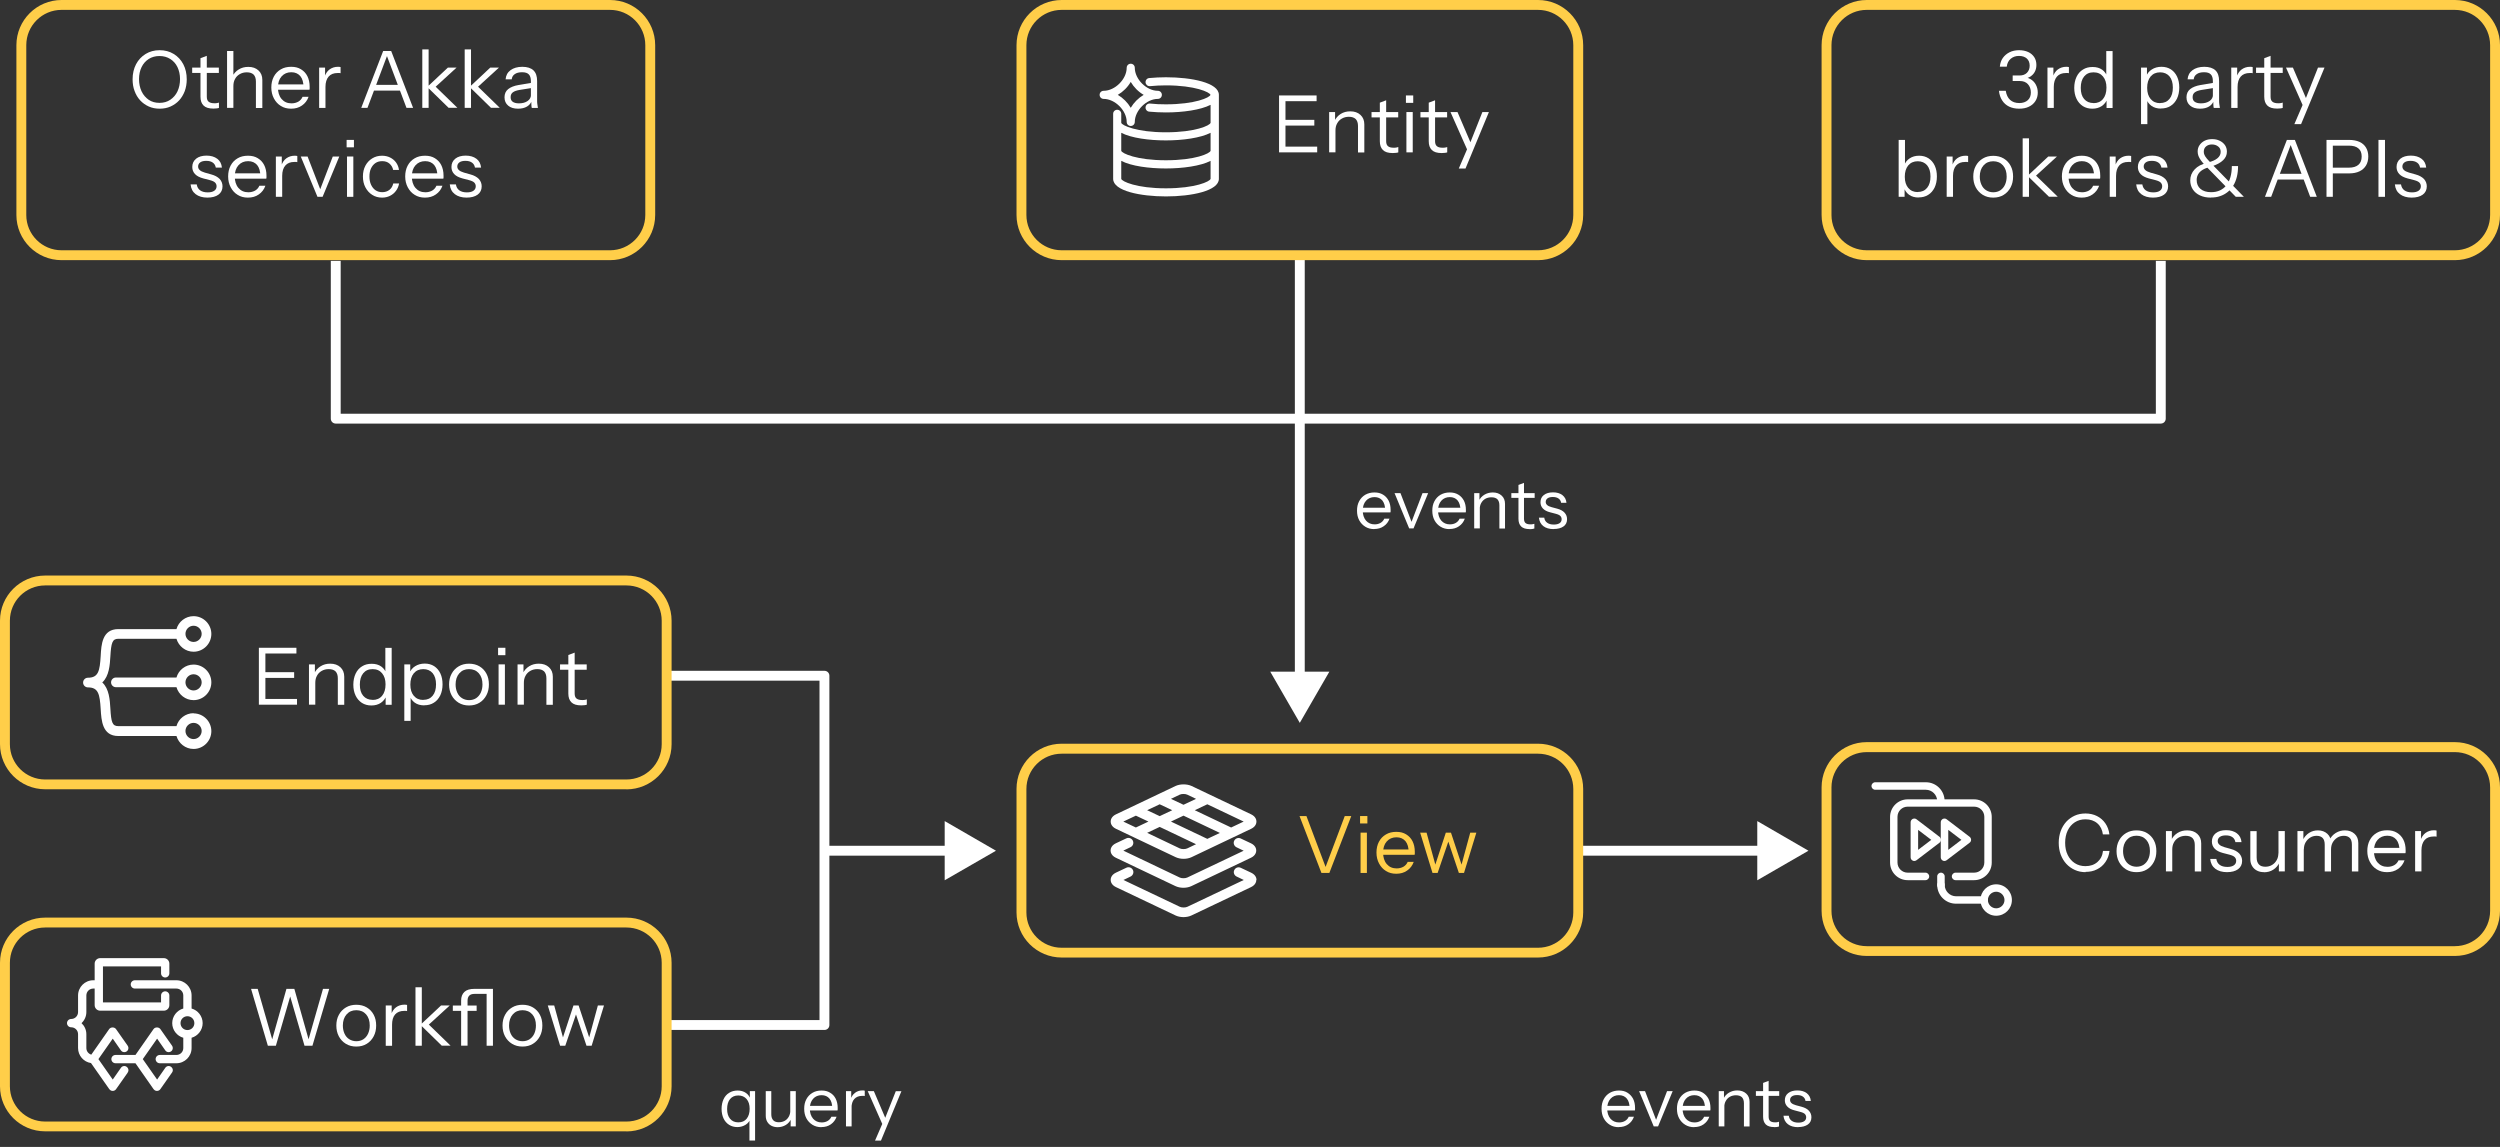 <?xml version="1.0" encoding="UTF-8"?>
<svg id="Layer_1" data-name="Layer 1" xmlns="http://www.w3.org/2000/svg" viewBox="0 0 253.02 116.08">
  <rect x="0" y="0" width="253.02" height="116.08" fill="#333333" stroke="none"/>
  <defs>
    <style>
      .cls-1 {
        fill: #ffce49;
      }

      .cls-2 {
        fill: #ffce4a;
      }

      .cls-3 {
        fill: #fff;
      }
    </style>
  </defs>
  <g>
    <rect class="cls-3" x="159.72" y="85.6" width="19" height="1"/>
    <polygon class="cls-3" points="177.85 83.1 183.03 86.1 177.85 89.09 177.85 83.1"/>
  </g>
  <g>
    <rect class="cls-3" x="131.05" y="25.78" width="1" height="43.07"/>
    <polygon class="cls-3" points="134.54 67.98 131.55 73.16 128.56 67.98 134.54 67.98"/>
  </g>
  <g>
    <rect class="cls-3" x="83.44" y="85.6" width="13.05" height="1"/>
    <polygon class="cls-3" points="95.61 83.1 100.8 86.1 95.61 89.09 95.61 83.1"/>
  </g>
  <path class="cls-3" d="M218.69,42.87H33.98c-.28,0-.5-.22-.5-.5v-15.97h1v15.47h183.71v-15.47h1v15.97c0,.28-.22.5-.5.5Z"/>
  <path class="cls-3" d="M83.44,104.24h-15.97v-1h15.47v-34.35h-15.47v-1h15.97c.28,0,.5.22.5.5v35.35c0,.28-.22.5-.5.5Z"/>
  <g>
    <path class="cls-3" d="M75.85,115.44v-2.27l.11.02c-.09.27-.25.49-.49.64s-.52.24-.84.24-.6-.08-.84-.23c-.24-.15-.43-.37-.56-.64-.13-.28-.2-.6-.2-.97s.07-.7.2-.98.32-.5.57-.65c.24-.15.53-.23.85-.23s.62.08.85.25c.23.16.39.39.47.69h-.08s0-.88,0-.88h.53v5h-.56ZM74.73,113.59c.36,0,.64-.12.84-.37.2-.25.3-.58.3-1s-.1-.74-.31-.99c-.21-.24-.49-.36-.84-.36s-.63.12-.83.36c-.2.24-.3.58-.3,1.01s.1.75.3.99c.2.24.48.36.83.36Z"/>
    <path class="cls-3" d="M78.7,114.08c-.23,0-.44-.05-.62-.14s-.32-.23-.43-.41c-.1-.17-.15-.38-.15-.61v-2.49h.56v2.34c0,.27.07.47.2.61.13.14.32.2.57.2.22,0,.42-.05.6-.15s.31-.25.41-.43c.1-.18.15-.4.15-.63l.09.85c-.12.27-.3.48-.54.63-.25.15-.52.23-.83.23ZM80.02,114v-.84h-.04v-2.73h.56v3.57h-.53Z"/>
    <path class="cls-3" d="M83.13,114.08c-.34,0-.64-.08-.9-.24-.26-.16-.47-.38-.62-.66-.15-.28-.22-.6-.22-.97s.07-.68.22-.96c.15-.28.35-.49.62-.65s.57-.23.92-.23.62.07.86.22c.25.14.44.35.57.61.13.26.2.57.2.92,0,.05,0,.09,0,.13s0,.09-.02.14h-2.95v-.47h2.6l-.18.26c0-.43-.09-.76-.28-.99-.19-.23-.46-.35-.8-.35s-.64.12-.86.37c-.22.25-.33.58-.33.99s.11.76.33,1.02c.22.25.51.38.87.38.23,0,.43-.05.6-.15s.3-.24.38-.43h.53c-.12.33-.31.58-.58.77-.27.19-.59.28-.96.28Z"/>
    <path class="cls-3" d="M85.62,114v-3.57h.53v.91h.04v2.66h-.56ZM86.18,112.14l-.09-.85c.08-.3.23-.53.45-.69.21-.16.46-.24.74-.24.12,0,.2,0,.24.03v.54s-.06-.01-.1-.02c-.04,0-.09,0-.15,0-.36,0-.62.11-.81.32-.19.21-.28.52-.28.91Z"/>
    <path class="cls-3" d="M89.42,114.04l-1.6-3.61h.62l1.38,3.23-.39.38ZM88.56,115.44l.8-1.85.13-.2,1.17-2.95h.57l-2.07,5h-.59Z"/>
  </g>
  <path class="cls-1" d="M63.39,79.88H4.57C2.05,79.88,0,77.83,0,75.31v-12.5C0,60.3,2.05,58.25,4.57,58.25h58.83c2.52,0,4.57,2.05,4.57,4.57v12.5c0,2.52-2.05,4.57-4.57,4.57ZM4.57,59.25c-1.97,0-3.57,1.6-3.57,3.57v12.5c0,1.97,1.6,3.57,3.57,3.57h58.83c1.97,0,3.57-1.6,3.57-3.57v-12.5c0-1.97-1.6-3.57-3.57-3.57H4.57Z"/>
  <g>
    <path class="cls-3" d="M19.59,72.18c-.82,0-1.52.56-1.73,1.31h-5.89c-.61,0-.72-.4-.8-1.79-.05-.85-.12-1.99-.82-2.63.7-.64.77-1.79.82-2.63.08-1.39.2-1.79.8-1.79h5.89c.22.75.91,1.31,1.73,1.31.99,0,1.8-.81,1.8-1.8s-.81-1.8-1.8-1.8c-.82,0-1.52.56-1.73,1.31h-5.89c-1.63,0-1.72,1.57-1.78,2.72-.09,1.53-.24,2.2-1.29,2.2-.27,0-.49.22-.49.49s.22.49.49.49c1.05,0,1.2.67,1.29,2.2.07,1.15.16,2.72,1.78,2.72h5.89c.22.75.91,1.31,1.73,1.31.99,0,1.8-.81,1.8-1.8s-.81-1.8-1.8-1.8h0ZM19.59,63.33c.45,0,.82.37.82.82s-.37.82-.82.82-.82-.37-.82-.82.37-.82.82-.82M19.59,74.8c-.45,0-.82-.37-.82-.82s.37-.82.82-.82.82.37.82.82-.37.82-.82.82M19.59,67.26c-.82,0-1.52.56-1.73,1.31h-6.13c-.27,0-.49.22-.49.49s.22.49.49.49h6.13c.22.75.91,1.31,1.73,1.31.99,0,1.8-.81,1.8-1.8s-.81-1.8-1.8-1.8M19.59,69.88c-.45,0-.82-.37-.82-.82s.37-.82.82-.82.82.37.82.82-.37.82-.82.82"/>
    <g>
      <path class="cls-3" d="M26.2,71.32v-5.76h.66v5.76h-.66ZM26.54,66.14v-.58h3.46v.58h-3.46ZM26.54,68.61v-.58h3.23v.58h-3.23ZM26.54,71.32v-.58h3.52v.58h-3.52Z"/>
      <path class="cls-3" d="M31.27,71.32v-4.08h.6v.96h.04v3.12h-.64ZM34.19,71.32v-2.67c0-.31-.08-.54-.23-.7-.16-.15-.38-.23-.69-.23-.27,0-.5.06-.71.18-.21.12-.37.28-.48.49-.12.21-.17.45-.17.73l-.1-.97c.14-.3.35-.54.64-.72.29-.18.61-.26.97-.26.43,0,.77.12,1.03.36.26.24.39.56.39.96v2.84h-.64Z"/>
      <path class="cls-3" d="M39.03,71.32v-.95l.08.02c-.1.31-.29.55-.56.74-.27.18-.59.27-.96.27s-.69-.09-.96-.26c-.27-.18-.49-.42-.64-.74-.15-.31-.23-.68-.23-1.1s.08-.8.23-1.12c.15-.32.37-.57.65-.74.28-.18.6-.26.98-.26s.71.09.97.28c.26.19.44.45.54.79l-.13.02v-2.7h.64v5.76h-.6ZM37.71,70.84c.41,0,.73-.14.96-.42.23-.28.35-.66.35-1.15s-.12-.85-.35-1.13-.55-.42-.96-.42-.72.14-.95.42-.34.66-.34,1.15.11.86.34,1.13c.23.27.55.41.95.41Z"/>
      <path class="cls-3" d="M42.94,71.39c-.38,0-.71-.09-.97-.28-.26-.19-.44-.45-.54-.79l.13-.02v2.66h-.64v-5.72h.6v.95l-.09-.02c.1-.31.29-.56.58-.74.28-.18.61-.27.98-.27s.68.09.95.26c.27.18.48.42.63.74s.22.68.22,1.1-.08.8-.23,1.12c-.16.32-.37.57-.65.74-.28.18-.6.26-.98.26ZM42.84,70.83c.41,0,.72-.14.95-.42s.34-.66.34-1.15-.12-.86-.34-1.13c-.23-.27-.55-.41-.95-.41s-.72.14-.96.42c-.23.28-.35.66-.35,1.15s.12.85.35,1.13c.24.28.55.42.96.42Z"/>
      <path class="cls-3" d="M47.47,71.4c-.4,0-.75-.09-1.06-.28-.3-.19-.54-.44-.71-.76-.17-.32-.25-.69-.25-1.09s.08-.77.26-1.09c.17-.32.41-.56.71-.74.3-.18.65-.27,1.05-.27s.76.09,1.06.27c.3.18.54.43.7.74.17.31.25.68.25,1.09s-.08.77-.25,1.09c-.17.32-.4.58-.7.76-.3.19-.66.28-1.06.28ZM47.47,70.86c.28,0,.52-.07.72-.2.2-.14.36-.32.47-.56.11-.24.17-.52.17-.83,0-.47-.12-.84-.37-1.13-.25-.28-.58-.42-.99-.42s-.73.14-.98.42c-.25.28-.38.66-.38,1.13,0,.32.06.59.17.83.11.24.27.43.48.56s.44.2.72.2Z"/>
      <path class="cls-3" d="M50.41,66.31v-.75h.74v.75h-.74ZM50.46,71.32v-4.08h.64v4.08h-.64Z"/>
      <path class="cls-3" d="M52.38,71.32v-4.08h.6v.96h.04v3.12h-.64ZM55.3,71.32v-2.67c0-.31-.08-.54-.23-.7-.16-.15-.38-.23-.69-.23-.27,0-.5.06-.71.18-.21.12-.37.28-.48.49-.12.21-.17.45-.17.73l-.1-.97c.14-.3.35-.54.64-.72.29-.18.61-.26.97-.26.43,0,.77.12,1.03.36.26.24.39.56.39.96v2.84h-.64Z"/>
      <path class="cls-3" d="M56.68,67.78v-.54h2.7v.54h-2.7ZM58.82,71.39c-.45,0-.78-.1-.99-.31-.21-.21-.31-.5-.31-.89v-3.9l.64-.24v4.14c0,.23.06.4.18.5s.31.16.58.16c.11,0,.2,0,.28-.02.08-.01.14-.03.19-.05v.54c-.05.02-.13.04-.23.05-.1.01-.21.02-.33.02Z"/>
    </g>
  </g>
  <path class="cls-1" d="M61.74,26.33H6.23c-2.52,0-4.57-2.05-4.57-4.57V4.57C1.66,2.05,3.71,0,6.23,0h55.51c2.52,0,4.57,2.05,4.57,4.57v17.19c0,2.52-2.05,4.57-4.57,4.57ZM6.23,1c-1.97,0-3.57,1.6-3.57,3.57v17.19c0,1.97,1.6,3.57,3.57,3.57h55.51c1.97,0,3.57-1.6,3.57-3.57V4.57c0-1.97-1.6-3.57-3.57-3.57H6.23Z"/>
  <g>
    <path class="cls-3" d="M16.16,11c-.4,0-.77-.07-1.1-.22-.33-.15-.62-.35-.87-.62s-.44-.59-.57-.95c-.14-.36-.2-.76-.2-1.19,0-.57.12-1.08.35-1.52s.56-.79.97-1.04c.41-.25.88-.38,1.41-.38s1.01.12,1.43.38c.41.25.74.6.97,1.04.23.44.35.95.35,1.53,0,.43-.07.83-.2,1.19-.14.36-.33.68-.57.94-.25.27-.54.47-.87.62-.34.15-.7.22-1.1.22ZM16.15,10.41c.41,0,.77-.1,1.08-.31.31-.21.56-.49.73-.85s.26-.78.26-1.24-.09-.86-.26-1.22c-.17-.35-.42-.63-.73-.82-.31-.2-.68-.3-1.09-.3s-.78.1-1.09.3-.55.47-.72.82-.26.76-.26,1.22.09.88.26,1.24c.17.36.42.64.72.85.31.21.67.31,1.08.31Z"/>
    <path class="cls-3" d="M19.45,7.38v-.54h2.7v.54h-2.7ZM21.59,10.99c-.45,0-.78-.1-.99-.31-.21-.21-.31-.5-.31-.89v-3.9l.64-.24v4.14c0,.23.06.4.18.5s.31.16.58.16c.11,0,.2,0,.28-.02.08-.01.14-.03.19-.05v.54c-.05.02-.13.04-.23.05-.1.01-.21.02-.33.02Z"/>
    <path class="cls-3" d="M22.98,10.92v-5.76h.64v5.76h-.64ZM25.9,10.92v-2.67c0-.31-.08-.54-.23-.7-.16-.15-.38-.23-.69-.23-.27,0-.5.06-.71.18-.21.12-.37.28-.48.49-.12.21-.17.45-.17.73l-.1-.97c.14-.3.35-.54.64-.72.29-.18.61-.26.97-.26.43,0,.77.12,1.03.36.26.24.39.56.39.96v2.84h-.64Z"/>
    <path class="cls-3" d="M29.45,11c-.39,0-.73-.09-1.03-.28-.3-.18-.53-.44-.7-.76s-.26-.69-.26-1.1.08-.78.25-1.1.4-.56.71-.74c.3-.18.65-.26,1.05-.26s.71.08.99.25c.28.17.5.4.65.7s.23.65.23,1.06c0,.05,0,.1,0,.15,0,.05,0,.1-.02.16h-3.37v-.54h2.98l-.21.3c0-.49-.11-.87-.32-1.13-.22-.26-.52-.4-.92-.4s-.73.14-.98.42c-.25.28-.37.66-.37,1.13s.12.87.37,1.16c.25.29.58.44,1,.44.26,0,.49-.06.69-.17.2-.12.34-.28.43-.49h.61c-.13.37-.36.67-.67.88-.31.22-.68.32-1.09.32Z"/>
    <path class="cls-3" d="M32.3,10.92v-4.08h.6v1.04h.04v3.04h-.64ZM32.94,8.79l-.1-.97c.1-.35.27-.61.51-.79.25-.18.53-.27.85-.27.13,0,.22.01.27.03v.62s-.06-.02-.11-.02c-.05,0-.11,0-.18,0-.41,0-.71.12-.92.36-.21.24-.32.59-.32,1.04Z"/>
    <path class="cls-3" d="M36.56,10.92l2.22-5.76h.58l-2.17,5.76h-.63ZM37.66,8.59h3.01v.58h-3.01v-.58ZM41.14,10.92l-2.17-5.76h.62l2.22,5.76h-.67Z"/>
    <path class="cls-3" d="M42.74,10.92v-5.92h.64v5.92h-.64ZM45.41,10.92l-2.17-2.12,2.09-1.96h.88l-2.34,2.14.04-.38,2.38,2.31h-.88Z"/>
    <path class="cls-3" d="M47.03,10.92v-5.92h.64v5.92h-.64ZM49.7,10.92l-2.17-2.12,2.09-1.96h.88l-2.34,2.14.04-.38,2.38,2.31h-.88Z"/>
    <path class="cls-3" d="M52.43,11c-.42,0-.76-.1-1-.31-.25-.21-.37-.49-.37-.84s.12-.63.37-.83c.25-.2.6-.34,1.07-.42l1.42-.24v.53l-1.33.21c-.3.05-.53.13-.68.24-.15.11-.23.27-.23.49s.07.37.21.47.35.16.63.16c.36,0,.65-.08.88-.24s.34-.38.34-.64l.1.57c-.09.27-.25.48-.5.63-.25.15-.55.22-.91.22ZM53.82,10.92c-.02-.09-.04-.19-.04-.31,0-.12-.01-.27-.01-.45h-.04v-1.95c0-.31-.07-.54-.21-.68-.14-.15-.37-.22-.68-.22s-.56.06-.74.19c-.18.12-.29.3-.31.53h-.62c.03-.39.19-.7.5-.93.3-.22.7-.34,1.19-.34s.88.12,1.13.36.37.6.37,1.08v1.96c0,.12,0,.24.02.36.02.13.04.26.06.4h-.62Z"/>
    <path class="cls-3" d="M21,20c-.5,0-.9-.12-1.2-.35-.3-.23-.47-.56-.51-.99h.62c.04.26.15.46.34.6.19.14.45.21.77.21.28,0,.5-.05.66-.16.16-.11.24-.26.24-.46,0-.14-.05-.26-.14-.36-.09-.1-.27-.19-.54-.26l-.66-.17c-.37-.1-.65-.24-.84-.44-.19-.2-.28-.44-.28-.72,0-.35.13-.63.39-.84.26-.21.62-.31,1.06-.31s.8.11,1.08.32c.28.21.43.51.47.89h-.62c-.04-.22-.14-.39-.3-.5-.17-.12-.38-.18-.66-.18s-.46.05-.61.15c-.14.1-.22.24-.22.42,0,.14.05.26.16.36.1.1.28.19.52.26l.64.18c.38.1.66.26.86.46.19.21.29.46.29.75,0,.36-.14.64-.41.84-.27.2-.65.3-1.13.3Z"/>
    <path class="cls-3" d="M25.08,20c-.39,0-.73-.09-1.03-.28-.3-.18-.53-.44-.7-.76s-.26-.69-.26-1.1.08-.78.25-1.1.4-.56.71-.74c.3-.18.65-.26,1.05-.26s.71.08.99.25c.28.17.5.4.65.7s.23.65.23,1.06c0,.05,0,.1,0,.15,0,.05,0,.1-.02.16h-3.37v-.54h2.98l-.21.3c0-.49-.11-.87-.32-1.13-.22-.26-.52-.4-.92-.4s-.73.14-.98.42c-.25.28-.37.66-.37,1.13s.12.87.37,1.16c.25.29.58.44,1,.44.26,0,.49-.06.69-.17.2-.12.34-.28.43-.49h.61c-.13.37-.36.67-.67.88-.31.22-.68.32-1.09.32Z"/>
    <path class="cls-3" d="M27.92,19.92v-4.08h.6v1.04h.04v3.04h-.64ZM28.56,17.79l-.1-.97c.1-.35.27-.61.51-.79.25-.18.53-.27.85-.27.13,0,.22.01.27.03v.62s-.06-.02-.11-.02c-.05,0-.11,0-.18,0-.41,0-.71.12-.92.36-.21.24-.32.59-.32,1.04Z"/>
    <path class="cls-3" d="M32.13,19.92l-1.69-4.08h.69l1.41,3.65h-.26l1.4-3.65h.66l-1.69,4.08h-.52Z"/>
    <path class="cls-3" d="M35.08,14.91v-.75h.74v.75h-.74ZM35.12,19.92v-4.08h.64v4.08h-.64Z"/>
    <path class="cls-3" d="M38.67,20c-.37,0-.71-.09-1-.28-.29-.18-.52-.44-.69-.76-.17-.32-.25-.69-.25-1.1s.08-.77.25-1.09c.17-.32.4-.56.69-.74.29-.18.62-.27.99-.27.3,0,.58.06.82.18.24.12.44.28.6.5.16.22.26.47.3.76h-.59c-.05-.26-.18-.47-.37-.64-.19-.17-.44-.25-.74-.25-.26,0-.49.06-.68.19s-.34.31-.45.54-.16.51-.16.82.05.59.16.83c.11.24.26.43.45.56.19.13.42.2.68.2.29,0,.54-.08.74-.24s.32-.38.38-.64h.59c-.05.28-.15.53-.32.75-.16.22-.36.38-.6.5-.24.12-.51.18-.8.18Z"/>
    <path class="cls-3" d="M43,20c-.39,0-.73-.09-1.03-.28-.3-.18-.53-.44-.7-.76s-.26-.69-.26-1.1.08-.78.25-1.1.4-.56.71-.74c.3-.18.65-.26,1.05-.26s.71.08.99.25c.28.17.5.4.65.7s.23.65.23,1.06c0,.05,0,.1,0,.15,0,.05,0,.1-.02.16h-3.37v-.54h2.98l-.21.3c0-.49-.11-.87-.32-1.13-.22-.26-.52-.4-.92-.4s-.73.14-.98.42c-.25.28-.37.66-.37,1.13s.12.87.37,1.16c.25.29.58.44,1,.44.26,0,.49-.06.69-.17.2-.12.34-.28.43-.49h.61c-.13.37-.36.67-.67.88-.31.22-.68.32-1.09.32Z"/>
    <path class="cls-3" d="M47.23,20c-.5,0-.9-.12-1.2-.35-.3-.23-.47-.56-.51-.99h.62c.04.26.15.46.34.6.19.14.45.21.77.21.28,0,.5-.05.66-.16.16-.11.24-.26.24-.46,0-.14-.05-.26-.14-.36-.09-.1-.27-.19-.54-.26l-.66-.17c-.37-.1-.65-.24-.84-.44-.19-.2-.28-.44-.28-.72,0-.35.13-.63.39-.84.26-.21.62-.31,1.06-.31s.8.11,1.08.32c.28.21.43.51.47.89h-.62c-.04-.22-.14-.39-.3-.5-.17-.12-.38-.18-.66-.18s-.46.05-.61.15c-.14.1-.22.24-.22.42,0,.14.05.26.16.36.1.1.28.19.52.26l.64.18c.38.1.66.26.86.46.19.21.29.46.29.75,0,.36-.14.64-.41.84-.27.2-.65.3-1.13.3Z"/>
  </g>
  <path class="cls-1" d="M248.45,26.33h-59.52c-2.52,0-4.57-2.05-4.57-4.57V4.57C184.36,2.05,186.41,0,188.93,0h59.52c2.52,0,4.57,2.05,4.57,4.57v17.19c0,2.52-2.05,4.57-4.57,4.57ZM188.93,1c-1.97,0-3.57,1.6-3.57,3.57v17.19c0,1.97,1.6,3.57,3.57,3.57h59.52c1.97,0,3.57-1.6,3.57-3.57V4.57c0-1.97-1.6-3.57-3.57-3.57h-59.52Z"/>
  <g>
    <path class="cls-3" d="M204.35,11c-.38,0-.72-.07-1.01-.21-.29-.14-.53-.35-.7-.62-.18-.27-.29-.6-.33-.98h.69c.06.4.21.71.44.92.23.21.54.32.93.32.36,0,.65-.1.86-.29.21-.19.31-.45.31-.78s-.1-.63-.3-.84c-.2-.22-.47-.32-.82-.32h-.72v-.56h.7c.31,0,.56-.09.74-.27.18-.18.28-.42.28-.72,0-.31-.1-.56-.29-.73s-.46-.26-.79-.26-.6.09-.83.28c-.23.19-.37.46-.41.81h-.7c.03-.34.13-.64.3-.88s.4-.44.68-.58.61-.21.96-.21.65.06.92.18c.27.12.47.3.62.52.15.23.22.49.22.8,0,.27-.06.51-.18.72-.12.21-.29.37-.5.49-.21.12-.45.18-.72.18l-.05-.17c.33,0,.61.07.84.2s.42.32.55.56c.13.24.2.51.2.82s-.08.6-.24.85c-.16.25-.38.44-.66.57-.28.14-.61.2-.98.2Z"/>
    <path class="cls-3" d="M207.22,10.92v-4.08h.6v1.04h.04v3.04h-.64ZM207.86,8.79l-.1-.97c.1-.35.27-.61.51-.79.25-.18.53-.27.85-.27.13,0,.22.01.27.03v.62s-.06-.02-.11-.02c-.05,0-.11,0-.18,0-.41,0-.71.12-.92.36-.21.24-.32.59-.32,1.04Z"/>
    <path class="cls-3" d="M213.2,10.92v-.95l.08.02c-.1.31-.29.55-.56.74-.27.18-.59.27-.96.27s-.69-.09-.96-.26c-.27-.18-.49-.42-.64-.74-.15-.31-.23-.68-.23-1.1s.08-.8.23-1.12c.15-.32.37-.57.65-.74.28-.18.6-.26.98-.26s.71.09.97.28c.26.19.44.45.54.79l-.13.02v-2.7h.64v5.76h-.6ZM211.88,10.44c.41,0,.73-.14.96-.42.23-.28.35-.66.35-1.15s-.12-.85-.35-1.13-.55-.42-.96-.42-.72.14-.95.42-.34.66-.34,1.15.11.86.34,1.13c.23.27.55.41.95.41Z"/>
    <path class="cls-3" d="M218.71,10.99c-.38,0-.71-.09-.97-.28-.26-.19-.44-.45-.54-.79l.13-.02v2.66h-.64v-5.72h.6v.95l-.09-.02c.1-.31.29-.56.58-.74.28-.18.61-.27.98-.27s.68.09.95.26c.27.18.48.42.63.74s.22.68.22,1.1-.08.8-.23,1.12c-.16.32-.37.57-.65.74-.28.18-.6.26-.98.26ZM218.62,10.43c.41,0,.72-.14.95-.42s.34-.66.34-1.15-.12-.86-.34-1.13c-.23-.27-.55-.41-.95-.41s-.72.14-.96.42c-.23.28-.35.66-.35,1.15s.12.85.35,1.13c.24.28.55.42.96.42Z"/>
    <path class="cls-3" d="M222.66,11c-.42,0-.76-.1-1-.31-.25-.21-.37-.49-.37-.84s.12-.63.37-.83c.25-.2.6-.34,1.07-.42l1.42-.24v.53l-1.33.21c-.3.05-.53.13-.68.24-.15.11-.23.27-.23.49s.07.37.21.47.35.16.63.16c.36,0,.65-.08.88-.24s.34-.38.34-.64l.1.57c-.09.27-.25.48-.5.63-.25.15-.55.22-.91.22ZM224.05,10.92c-.02-.09-.04-.19-.04-.31,0-.12-.01-.27-.01-.45h-.04v-1.95c0-.31-.07-.54-.21-.68-.14-.15-.37-.22-.68-.22s-.56.06-.74.19c-.18.12-.29.3-.31.53h-.62c.03-.39.19-.7.5-.93.3-.22.7-.34,1.19-.34s.88.12,1.13.36.37.6.37,1.08v1.96c0,.12,0,.24.02.36.02.13.04.26.06.4h-.62Z"/>
    <path class="cls-3" d="M225.82,10.92v-4.08h.6v1.04h.04v3.04h-.64ZM226.46,8.79l-.1-.97c.1-.35.27-.61.51-.79.25-.18.53-.27.85-.27.13,0,.22.01.27.03v.62s-.06-.02-.11-.02c-.05,0-.11,0-.18,0-.41,0-.71.12-.92.36-.21.24-.32.59-.32,1.04Z"/>
    <path class="cls-3" d="M228.33,7.38v-.54h2.7v.54h-2.7ZM230.46,10.99c-.45,0-.78-.1-.99-.31-.21-.21-.31-.5-.31-.89v-3.9l.64-.24v4.14c0,.23.06.4.18.5s.31.16.58.16c.11,0,.2,0,.28-.02.08-.01.14-.03.19-.05v.54c-.05.02-.13.04-.23.05-.1.01-.21.02-.33.02Z"/>
    <path class="cls-3" d="M233.19,10.96l-1.83-4.12h.7l1.58,3.69-.45.43ZM232.21,12.56l.91-2.12.14-.22,1.34-3.38h.66l-2.37,5.72h-.68Z"/>
    <path class="cls-3" d="M194.18,19.99c-.38,0-.71-.09-.97-.28-.26-.19-.44-.45-.54-.79l.09-.02v1.02h-.6v-5.76h.64v2.63l-.09-.02c.1-.31.29-.56.56-.74s.59-.27.96-.27.68.09.95.26c.27.18.48.42.63.74s.22.68.22,1.1-.08.8-.23,1.12c-.16.32-.37.57-.65.74-.28.18-.6.26-.98.26ZM194.09,19.43c.41,0,.72-.14.95-.42s.34-.66.34-1.15-.12-.86-.34-1.13c-.23-.27-.55-.41-.95-.41s-.72.14-.96.42c-.23.28-.35.66-.35,1.15s.12.85.35,1.13c.24.28.55.42.96.42Z"/>
    <path class="cls-3" d="M197.02,19.92v-4.08h.6v1.04h.04v3.04h-.64ZM197.66,17.79l-.1-.97c.1-.35.27-.61.51-.79.25-.18.53-.27.85-.27.13,0,.22.01.27.03v.62s-.06-.02-.11-.02c-.05,0-.11,0-.18,0-.41,0-.71.12-.92.36-.21.24-.32.59-.32,1.04Z"/>
    <path class="cls-3" d="M201.73,20c-.4,0-.75-.09-1.06-.28-.3-.19-.54-.44-.71-.76-.17-.32-.25-.69-.25-1.09s.08-.77.26-1.09c.17-.32.41-.56.71-.74.3-.18.65-.27,1.05-.27s.76.09,1.06.27c.3.18.54.43.7.74.17.31.25.68.25,1.09s-.08.77-.25,1.09c-.17.32-.4.58-.7.76-.3.19-.66.28-1.06.28ZM201.73,19.46c.28,0,.52-.07.72-.2.2-.14.36-.32.47-.56.11-.24.17-.52.17-.83,0-.47-.12-.84-.37-1.13-.25-.28-.58-.42-.99-.42s-.73.14-.98.42c-.25.28-.38.66-.38,1.13,0,.32.06.59.17.83.11.24.27.43.48.56s.44.2.72.2Z"/>
    <path class="cls-3" d="M204.71,19.92v-5.92h.64v5.92h-.64ZM207.38,19.92l-2.17-2.12,2.09-1.96h.88l-2.34,2.14.04-.38,2.38,2.31h-.88Z"/>
    <path class="cls-3" d="M210.67,20c-.39,0-.73-.09-1.03-.28-.3-.18-.53-.44-.7-.76s-.26-.69-.26-1.1.08-.78.25-1.1.4-.56.71-.74c.3-.18.65-.26,1.05-.26s.71.08.99.25c.28.17.5.4.65.7s.23.65.23,1.06c0,.05,0,.1,0,.15,0,.05,0,.1-.02.16h-3.37v-.54h2.98l-.21.3c0-.49-.11-.87-.32-1.13-.22-.26-.52-.4-.92-.4s-.73.14-.98.42c-.25.28-.37.66-.37,1.13s.12.87.37,1.16c.25.29.58.44,1,.44.26,0,.49-.06.69-.17.2-.12.34-.28.43-.49h.61c-.13.37-.36.67-.67.88-.31.22-.68.32-1.09.32Z"/>
    <path class="cls-3" d="M213.52,19.92v-4.08h.6v1.04h.04v3.04h-.64ZM214.16,17.79l-.1-.97c.1-.35.27-.61.51-.79.25-.18.53-.27.85-.27.13,0,.22.01.27.03v.62s-.06-.02-.11-.02c-.05,0-.11,0-.18,0-.41,0-.71.12-.92.36-.21.24-.32.59-.32,1.04Z"/>
    <path class="cls-3" d="M217.91,20c-.5,0-.9-.12-1.2-.35-.3-.23-.47-.56-.51-.99h.62c.04.26.15.46.34.6.19.14.45.21.77.21.28,0,.5-.05.66-.16.16-.11.24-.26.24-.46,0-.14-.05-.26-.14-.36-.09-.1-.27-.19-.54-.26l-.66-.17c-.37-.1-.65-.24-.84-.44-.19-.2-.28-.44-.28-.72,0-.35.13-.63.39-.84.26-.21.62-.31,1.06-.31s.8.11,1.08.32c.28.21.43.51.47.89h-.62c-.04-.22-.14-.39-.3-.5-.17-.12-.38-.18-.66-.18s-.46.05-.61.15c-.14.1-.22.24-.22.42,0,.14.05.26.16.36.1.1.28.19.52.26l.64.18c.38.1.66.26.86.46.19.21.29.46.29.75,0,.36-.14.64-.41.84-.27.2-.65.3-1.13.3Z"/>
    <path class="cls-3" d="M223.76,20c-.42,0-.78-.07-1.1-.22-.31-.14-.56-.35-.73-.61-.17-.26-.26-.57-.26-.91,0-.43.15-.8.45-1.12.3-.32.7-.53,1.22-.64l.35.4c-.3.06-.55.16-.75.28-.2.12-.36.27-.46.44-.1.17-.16.37-.16.59,0,.39.13.69.39.91.26.22.62.33,1.07.33.34,0,.63-.06.89-.18.26-.12.48-.29.66-.52s.32-.5.41-.83.14-.7.14-1.11h.63c0,.39-.04.75-.12,1.08-.08.33-.2.63-.36.89-.16.26-.35.48-.58.66s-.48.32-.76.41c-.28.1-.59.14-.93.14ZM226.28,19.92l-3.1-3.18c-.18-.19-.32-.36-.43-.51-.11-.15-.19-.3-.25-.45-.05-.14-.08-.29-.08-.44,0-.25.06-.46.19-.65.13-.19.3-.34.52-.45.22-.11.48-.16.76-.16s.53.05.75.16c.22.1.4.25.54.44.13.19.2.41.2.67,0,.33-.12.61-.38.86-.25.25-.64.46-1.16.63l-.34-.41c.41-.1.72-.24.93-.42s.32-.39.32-.64-.09-.42-.26-.55c-.17-.13-.38-.2-.62-.2s-.43.06-.59.19-.24.31-.24.55c0,.11.02.21.07.32.05.11.12.23.24.37s.27.31.48.53l3.27,3.34h-.84Z"/>
    <path class="cls-3" d="M229.23,19.92l2.22-5.76h.58l-2.17,5.76h-.63ZM230.34,17.59h3.01v.58h-3.01v-.58ZM233.81,19.92l-2.17-5.76h.62l2.22,5.76h-.67Z"/>
    <path class="cls-3" d="M235.46,19.92v-5.76h2.29c.41,0,.76.07,1.05.2.29.13.51.33.66.58.15.25.23.55.23.9s-.08.66-.23.91c-.15.25-.37.45-.66.59-.29.14-.64.21-1.05.21h-1.81v-.58h1.78c.43,0,.75-.1.97-.29.22-.19.33-.47.33-.84s-.11-.64-.33-.82c-.22-.19-.54-.28-.98-.28h-1.61v5.18h-.66Z"/>
    <path class="cls-3" d="M240.72,19.92v-5.76h.66v5.76h-.66Z"/>
    <path class="cls-3" d="M244.09,20c-.5,0-.9-.12-1.2-.35-.3-.23-.47-.56-.51-.99h.62c.04.26.15.46.34.6.19.14.45.21.77.21.28,0,.5-.05.66-.16.16-.11.24-.26.24-.46,0-.14-.05-.26-.14-.36-.09-.1-.27-.19-.54-.26l-.66-.17c-.37-.1-.65-.24-.84-.44-.19-.2-.28-.44-.28-.72,0-.35.13-.63.39-.84.26-.21.62-.31,1.06-.31s.8.11,1.08.32c.28.21.43.51.47.89h-.62c-.04-.22-.14-.39-.3-.5-.17-.12-.38-.18-.66-.18s-.46.05-.61.15c-.14.1-.22.24-.22.42,0,.14.05.26.16.36.1.1.28.19.52.26l.64.18c.38.1.66.26.86.46.19.21.29.46.29.75,0,.36-.14.64-.41.84-.27.2-.65.3-1.13.3Z"/>
  </g>
  <g>
    <path class="cls-1" d="M63.39,114.5H4.57C2.05,114.5,0,112.46,0,109.94v-12.5c0-2.52,2.05-4.57,4.57-4.57h58.83c2.52,0,4.57,2.05,4.57,4.57v12.5c0,2.52-2.05,4.57-4.57,4.57ZM4.57,93.87c-1.97,0-3.57,1.6-3.57,3.57v12.5c0,1.97,1.6,3.57,3.57,3.57h58.83c1.97,0,3.57-1.6,3.57-3.57v-12.5c0-1.97-1.6-3.57-3.57-3.57H4.57Z"/>
    <g>
      <path class="cls-3" d="M27.11,105.84l-1.7-5.76h.67l1.53,5.32h-.12l1.5-5.32h.8l1.5,5.32h-.12l1.52-5.32h.63l-1.7,5.76h-.8l-1.5-5.16h.1l-1.5,5.16h-.8Z"/>
      <path class="cls-3" d="M36.06,105.92c-.4,0-.75-.09-1.06-.28s-.54-.44-.71-.76c-.17-.32-.25-.69-.25-1.09s.08-.77.26-1.09c.17-.32.41-.56.71-.74.3-.18.65-.27,1.05-.27s.76.09,1.06.27c.3.18.54.43.7.74.17.31.25.68.25,1.09s-.08.77-.25,1.09c-.17.32-.4.58-.7.76-.3.19-.66.28-1.06.28ZM36.06,105.38c.28,0,.52-.07.72-.2.2-.14.36-.32.47-.56.11-.24.17-.52.17-.83,0-.47-.12-.84-.37-1.13-.25-.28-.58-.42-.99-.42s-.73.14-.98.42c-.25.28-.38.66-.38,1.13,0,.32.06.59.17.83.11.24.27.43.48.56s.45.2.72.2Z"/>
      <path class="cls-3" d="M39.04,105.84v-4.08h.6v1.04h.04v3.04h-.64ZM39.68,103.71l-.11-.97c.1-.35.27-.61.51-.79.24-.18.53-.27.85-.27.13,0,.22.01.27.03v.62s-.06-.02-.11-.02c-.05,0-.11,0-.18,0-.4,0-.71.12-.92.36-.21.24-.31.59-.31,1.04Z"/>
      <path class="cls-3" d="M42.05,105.84v-5.92h.64v5.92h-.64ZM44.72,105.84l-2.17-2.12,2.09-1.96h.88l-2.34,2.14.04-.38,2.38,2.31h-.88Z"/>
      <path class="cls-3" d="M45.83,102.31v-.54h2.41v.54h-2.41ZM46.67,105.84v-4.58c0-.37.11-.66.33-.87s.56-.31,1.03-.31h1.48v.51h-1.48c-.25,0-.43.06-.54.18-.12.12-.17.3-.17.52v4.54h-.64ZM49.25,105.84v-5.76h.64v5.76h-.64Z"/>
      <path class="cls-3" d="M52.88,105.92c-.4,0-.75-.09-1.06-.28s-.54-.44-.71-.76c-.17-.32-.25-.69-.25-1.09s.08-.77.26-1.09c.17-.32.41-.56.71-.74.3-.18.65-.27,1.05-.27s.76.09,1.06.27c.3.18.54.43.7.74.17.31.25.68.25,1.09s-.08.77-.25,1.09c-.17.32-.4.58-.7.76-.3.19-.66.28-1.06.28ZM52.88,105.38c.28,0,.52-.07.72-.2.2-.14.36-.32.47-.56.11-.24.17-.52.17-.83,0-.47-.12-.84-.37-1.13-.25-.28-.58-.42-.99-.42s-.73.14-.98.42c-.25.28-.38.66-.38,1.13,0,.32.06.59.17.83.11.24.27.43.48.56s.45.2.72.2Z"/>
      <path class="cls-3" d="M56.69,105.84l-1.25-4.08h.65l.96,3.5h-.16l1.15-3.5h.52l1.16,3.5h-.16l.95-3.5h.62l-1.25,4.08h-.52l-1.15-3.42h.17l-1.17,3.42h-.52Z"/>
    </g>
    <path class="cls-3" d="M20.51,103.55c0-.7-.48-1.3-1.12-1.48v-1.32c0-.85-.69-1.54-1.54-1.54h-4.2c-.23,0-.42.19-.42.42s.19.42.42.42h4.2c.39,0,.7.31.7.7v1.32c-.64.18-1.12.78-1.12,1.48s.48,1.3,1.12,1.48v1.04c0,.39-.31.7-.7.7h-1.68c-.23,0-.42.19-.42.42s.19.42.42.42h1.68c.85,0,1.54-.69,1.54-1.54v-1.04c.64-.18,1.12-.78,1.12-1.48M18.97,104.25c-.39,0-.7-.31-.7-.7s.31-.7.7-.7.7.31.7.7-.31.7-.7.7M12.93,108.55l-1.18,1.68c-.13.19-.4.24-.59.1-.04-.03-.07-.06-.1-.1l-1.85-2.64c-.75-.11-1.31-.76-1.31-1.52v-1.4c0-.39-.31-.7-.7-.7-.23,0-.42-.19-.42-.42s.19-.42.42-.42c.39,0,.7-.31.7-.7h0v-1.68c0-.85.69-1.54,1.54-1.54h.14v-1.68c0-.31.25-.56.56-.56h6.44c.31,0,.56.25.56.56v.98c0,.23-.19.42-.42.42s-.42-.19-.42-.42v-.7h-5.88v3.64h5.88v-.7c0-.23.19-.42.42-.42s.42.19.42.42v.98c0,.31-.25.56-.56.56h-6.44c-.31,0-.56-.25-.56-.56v-1.68h-.14c-.39,0-.7.31-.7.7v1.68c0,.44-.19.84-.49,1.12.3.28.49.68.49,1.12v1.4c0,.32.21.58.5.67l1.81-2.59c.16-.22.53-.22.69,0l1.18,1.68c.13.19.09.45-.1.58s-.45.09-.58-.1l-.83-1.19-1.45,2.07,1.45,2.07.83-1.19c.13-.19.39-.24.58-.1s.24.39.1.58h0ZM17.41,108.55l-1.18,1.68c-.13.19-.4.24-.59.1-.04-.03-.07-.06-.1-.1l-1.83-2.62h-2.02c-.23,0-.42-.19-.42-.42s.19-.42.42-.42h2.02l1.83-2.62c.16-.22.53-.22.69,0l1.18,1.68c.13.19.09.45-.1.58s-.45.09-.58-.1l-.83-1.19-1.45,2.07,1.45,2.07.83-1.19c.13-.19.39-.24.58-.1s.24.39.1.58h0Z"/>
  </g>
  <path class="cls-1" d="M155.66,26.33h-48.21c-2.52,0-4.57-2.05-4.57-4.57V4.57C102.88,2.05,104.93,0,107.45,0h48.21c2.52,0,4.57,2.05,4.57,4.57v17.19c0,2.52-2.05,4.57-4.57,4.57ZM107.45,1c-1.97,0-3.57,1.6-3.57,3.57v17.19c0,1.97,1.6,3.57,3.57,3.57h48.21c1.97,0,3.57-1.6,3.57-3.57V4.57c0-1.97-1.6-3.57-3.57-3.57h-48.21Z"/>
  <g>
    <path class="cls-3" d="M129.45,15.42v-5.76h.65v5.76h-.65ZM129.79,10.24v-.58h3.46v.58h-3.46ZM129.79,12.71v-.58h3.23v.58h-3.23ZM129.79,15.42v-.58h3.52v.58h-3.52Z"/>
    <path class="cls-3" d="M134.52,15.42v-4.08h.6v.96h.04v3.12h-.64ZM137.44,15.42v-2.67c0-.31-.08-.54-.23-.7-.16-.15-.38-.23-.69-.23-.27,0-.5.06-.71.18s-.37.28-.48.49c-.12.21-.17.45-.17.73l-.1-.97c.14-.3.35-.54.63-.72.29-.18.61-.26.97-.26.43,0,.77.12,1.03.36.26.24.39.56.39.96v2.84h-.64Z"/>
    <path class="cls-3" d="M138.81,11.88v-.54h2.7v.54h-2.7ZM140.95,15.49c-.46,0-.78-.1-.99-.31s-.31-.5-.31-.89v-3.9l.64-.24v4.14c0,.23.06.4.18.5.12.11.31.16.58.16.11,0,.2,0,.28-.02s.14-.03.19-.05v.54c-.05.02-.13.04-.23.05-.1.01-.21.02-.33.02Z"/>
    <path class="cls-3" d="M142.29,10.41v-.75h.74v.75h-.74ZM142.34,15.42v-4.08h.64v4.08h-.64Z"/>
    <path class="cls-3" d="M143.76,11.88v-.54h2.7v.54h-2.7ZM145.9,15.49c-.45,0-.78-.1-.99-.31s-.31-.5-.31-.89v-3.9l.64-.24v4.14c0,.23.06.4.18.5.12.11.31.16.58.16.11,0,.2,0,.28-.02.08-.01.14-.03.19-.05v.54c-.05.02-.13.04-.23.05-.1.01-.21.02-.33.02Z"/>
    <path class="cls-3" d="M148.63,15.46l-1.83-4.12h.71l1.58,3.69-.45.43ZM147.64,17.06l.91-2.12.14-.22,1.34-3.38h.66l-2.37,5.72h-.68Z"/>
  </g>
  <path class="cls-3" d="M118,7.82c-.58,0-1.15.03-1.69.08-.23.02-.39.22-.37.45.02.22.22.39.45.37.51-.05,1.05-.08,1.6-.08,2.98,0,4.46.7,4.52.96-.07.27-1.55.96-4.52.96-.55,0-1.09-.02-1.6-.08-.23-.02-.43.14-.45.37-.02.23.14.43.37.45.54.05,1.11.08,1.69.08,1.71,0,3.51-.25,4.52-.77v1.82c-.06.27-1.54.96-4.52.96s-4.46-.7-4.52-.96v-.91c0-.23-.18-.41-.41-.41s-.41.18-.41.41v6.58c0,1.23,2.77,1.78,5.35,1.78s5.35-.56,5.35-1.78v-8.5c0-1.23-2.77-1.78-5.35-1.78M118,14.21c1.71,0,3.51-.25,4.52-.77v1.82c-.06.27-1.54.96-4.52.96s-4.46-.7-4.52-.96v-1.82c1.01.53,2.81.77,4.52.77M118,19.06c-2.98,0-4.47-.7-4.52-.96v-1.82c1.01.53,2.81.77,4.52.77s3.51-.25,4.52-.77v1.82c-.06.27-1.54.96-4.52.96M114.03,12.34c0,.23.18.41.41.41s.41-.18.41-.41c0-1.15,1.18-2.33,2.33-2.33.23,0,.41-.18.41-.41s-.18-.41-.41-.41c-1.15,0-2.33-1.18-2.33-2.33,0-.23-.18-.41-.41-.41s-.41.18-.41.41c0,1.15-1.18,2.33-2.33,2.33-.23,0-.41.18-.41.41s.18.41.41.41c1.15,0,2.33,1.18,2.33,2.33M114.44,8.29c.31.53.77,1,1.31,1.31-.54.32-.99.77-1.31,1.31-.32-.54-.77-.99-1.31-1.31.53-.31,1-.77,1.31-1.31"/>
  <g>
    <path class="cls-1" d="M155.66,96.91h-48.21c-2.52,0-4.57-2.05-4.57-4.57v-12.5c0-2.52,2.05-4.57,4.57-4.57h48.21c2.52,0,4.57,2.05,4.57,4.57v12.5c0,2.52-2.05,4.57-4.57,4.57ZM107.45,76.28c-1.97,0-3.57,1.6-3.57,3.57v12.5c0,1.97,1.6,3.57,3.57,3.57h48.21c1.97,0,3.57-1.6,3.57-3.57v-12.5c0-1.97-1.6-3.57-3.57-3.57h-48.21Z"/>
    <g>
      <path class="cls-2" d="M133.74,88.35l-2.22-5.76h.7l2.06,5.47h-.24l2.06-5.47h.66l-2.22,5.76h-.8Z"/>
      <path class="cls-2" d="M137.65,83.34v-.75h.74v.75h-.74ZM137.7,88.35v-4.08h.64v4.08h-.64Z"/>
      <path class="cls-2" d="M141.3,88.43c-.39,0-.73-.09-1.03-.28-.3-.18-.53-.44-.7-.76s-.26-.69-.26-1.1.08-.78.25-1.1.4-.56.71-.74c.3-.18.65-.26,1.05-.26s.71.08.99.25c.28.17.5.4.65.7s.23.65.23,1.06c0,.05,0,.1,0,.15,0,.05,0,.1-.02.16h-3.37v-.54h2.98l-.21.3c0-.49-.11-.87-.32-1.13-.22-.26-.52-.4-.92-.4s-.73.14-.98.42c-.25.28-.37.66-.37,1.13s.12.87.37,1.16c.25.29.58.44,1,.44.26,0,.49-.06.69-.17.2-.12.34-.28.43-.49h.61c-.13.37-.36.67-.67.88-.31.22-.68.32-1.09.32Z"/>
      <path class="cls-2" d="M144.98,88.35l-1.25-4.08h.65l.96,3.5h-.16l1.15-3.5h.52l1.16,3.5h-.16l.95-3.5h.62l-1.25,4.08h-.52l-1.15-3.42h.17l-1.17,3.42h-.52Z"/>
    </g>
    <path class="cls-3" d="M127.15,89.05c0,.14-.05.5-.53.73l-6.03,2.87c-.23.11-.52.17-.81.17s-.58-.06-.81-.17l-6.03-2.87c-.48-.23-.53-.59-.53-.73s.05-.5.53-.73l1.06-.5c.25-.12.54-.01.66.23s.01.54-.23.66l-.73.35,5.7,2.71c.2.1.59.1.78,0l5.7-2.71-.73-.35c-.24-.12-.35-.41-.23-.65,0,0,0,0,0,0,.12-.25.41-.35.66-.23l1.06.5c.48.23.53.59.53.73h0ZM126.63,85.36l-1.06-.5c-.25-.12-.54-.01-.66.23s-.01.54.23.66l.73.35-5.7,2.71c-.2.1-.59.1-.78,0l-5.7-2.72.73-.35c.25-.12.35-.41.23-.66-.12-.24-.41-.35-.66-.23l-1.06.5c-.48.23-.53.59-.53.73s.05.5.53.73l6.03,2.87c.23.11.52.17.81.17s.58-.06.81-.17l6.03-2.87c.48-.23.53-.59.53-.73s-.05-.5-.53-.73h0ZM112.41,83.15c0-.14.05-.5.53-.73l6.03-2.87c.47-.22,1.16-.22,1.63,0l6.03,2.87c.48.23.53.59.53.73s-.05.5-.53.73l-6.03,2.87c-.23.11-.52.17-.81.17s-.58-.06-.81-.17l-6.04-2.87c-.48-.23-.53-.59-.53-.73M121.05,85.44l-3.68-1.75-1.27.6,3.29,1.57c.2.1.59.1.78,0l.88-.42h0ZM116.1,82l1.27.6,1.27-.6-1.27-.6-1.27.6ZM118.51,83.15l3.68,1.75,1.27-.6-3.68-1.75-1.27.6ZM125.87,83.15l-3.68-1.75-1.27.6,3.68,1.75,1.27-.6ZM118.51,80.85l1.27.6,1.27-.6-.88-.42c-.2-.1-.59-.1-.78,0l-.88.42h0ZM113.69,83.15l1.27.6,1.27-.6-1.27-.6-1.27.6Z"/>
  </g>
  <g>
    <path class="cls-1" d="M248.45,96.75h-59.52c-2.52,0-4.57-2.05-4.57-4.57v-12.5c0-2.52,2.05-4.57,4.57-4.57h59.52c2.52,0,4.57,2.05,4.57,4.57v12.5c0,2.52-2.05,4.57-4.57,4.57ZM188.93,76.12c-1.97,0-3.57,1.6-3.57,3.57v12.5c0,1.97,1.6,3.57,3.57,3.57h59.52c1.97,0,3.57-1.6,3.57-3.57v-12.5c0-1.97-1.6-3.57-3.57-3.57h-59.52Z"/>
    <g>
      <path class="cls-3" d="M211.09,88.27c-.39,0-.76-.07-1.09-.22-.33-.15-.62-.35-.87-.62s-.43-.58-.57-.94c-.13-.36-.2-.76-.2-1.19s.07-.83.2-1.19c.13-.36.32-.67.56-.94.24-.26.53-.47.86-.62.33-.15.7-.22,1.09-.22.43,0,.82.09,1.16.26s.63.42.85.74.36.69.41,1.12h-.66c-.06-.47-.25-.85-.56-1.12-.31-.27-.71-.41-1.2-.41-.41,0-.77.1-1.08.3s-.55.48-.72.83-.26.77-.26,1.24.08.88.26,1.24c.17.35.41.63.72.83.31.2.67.3,1.07.3.5,0,.9-.14,1.22-.42s.51-.65.56-1.12h.66c-.05.43-.19.8-.41,1.12-.22.32-.5.57-.85.74-.34.18-.73.26-1.17.26Z"/>
      <path class="cls-3" d="M216.23,88.27c-.4,0-.75-.09-1.06-.28-.3-.19-.54-.44-.71-.76-.17-.32-.25-.69-.25-1.09s.08-.77.26-1.09c.17-.32.41-.56.71-.74.3-.18.65-.27,1.05-.27s.76.09,1.06.27c.3.18.54.43.7.74.17.31.25.68.25,1.09s-.08.77-.25,1.09c-.17.32-.4.58-.7.76-.3.19-.66.28-1.06.28ZM216.23,87.72c.28,0,.52-.07.72-.2.2-.14.36-.32.47-.56.11-.24.17-.52.17-.83,0-.47-.12-.84-.37-1.13-.25-.28-.58-.42-.99-.42s-.73.14-.98.42c-.25.28-.38.66-.38,1.13,0,.32.06.59.17.83.11.24.27.43.48.56s.44.2.72.2Z"/>
      <path class="cls-3" d="M219.21,88.19v-4.08h.6v.96h.04v3.12h-.64ZM222.13,88.19v-2.67c0-.31-.08-.54-.23-.7-.16-.15-.38-.23-.69-.23-.27,0-.5.06-.71.18-.21.12-.37.28-.48.49-.12.21-.17.45-.17.73l-.1-.97c.14-.3.35-.54.64-.72.29-.18.61-.26.97-.26.43,0,.77.12,1.03.36.26.24.39.56.39.96v2.84h-.64Z"/>
      <path class="cls-3" d="M225.4,88.27c-.5,0-.9-.12-1.2-.35-.3-.23-.47-.56-.51-.99h.62c.04.26.15.46.34.6.19.14.45.21.77.21.28,0,.5-.05.66-.16.16-.11.24-.26.24-.46,0-.14-.05-.26-.14-.36-.09-.1-.27-.19-.54-.26l-.66-.17c-.37-.1-.65-.24-.84-.44-.19-.2-.28-.44-.28-.72,0-.35.13-.63.39-.84.26-.21.62-.31,1.06-.31s.8.11,1.08.32c.28.21.43.51.47.89h-.62c-.04-.22-.14-.39-.3-.5-.17-.12-.38-.18-.66-.18s-.46.05-.61.15c-.14.1-.22.24-.22.42,0,.14.05.26.16.36.1.1.28.19.52.26l.64.18c.38.1.66.26.86.46.19.21.29.46.29.75,0,.36-.14.64-.41.84-.27.2-.65.3-1.13.3Z"/>
      <path class="cls-3" d="M229.13,88.27c-.27,0-.5-.05-.71-.16s-.37-.26-.49-.46-.18-.43-.18-.69v-2.84h.64v2.67c0,.31.08.54.23.7s.37.23.65.23c.26,0,.48-.06.68-.18s.35-.28.47-.49c.12-.21.17-.45.17-.72l.1.97c-.13.3-.34.54-.62.72-.28.18-.6.26-.94.26ZM230.64,88.19v-.96h-.04v-3.12h.64v4.08h-.6Z"/>
      <path class="cls-3" d="M232.52,88.19v-4.08h.6v.96h.04v3.12h-.64ZM235.28,88.19v-2.7c0-.31-.07-.54-.21-.68-.14-.14-.34-.22-.6-.22-.25,0-.47.06-.66.18s-.35.28-.47.49c-.12.21-.17.45-.17.73l-.1-.97c.14-.3.35-.54.62-.72.28-.18.58-.26.9-.26.39,0,.71.12.96.35.25.23.37.54.37.94v2.87h-.64ZM238.03,88.19v-2.7c0-.31-.07-.54-.21-.68-.14-.14-.34-.22-.6-.22-.25,0-.47.06-.66.18s-.35.28-.47.49c-.12.21-.17.45-.17.73l-.16-.97c.14-.3.35-.54.64-.72.29-.18.6-.26.93-.26.39,0,.72.12.97.35.25.23.38.54.38.94v2.87h-.64Z"/>
      <path class="cls-3" d="M241.58,88.27c-.39,0-.73-.09-1.03-.28-.3-.18-.53-.44-.7-.76s-.26-.69-.26-1.1.08-.78.25-1.1.4-.56.71-.74c.3-.18.65-.26,1.05-.26s.71.08.99.25c.28.17.5.4.65.7s.23.65.23,1.06c0,.05,0,.1,0,.15,0,.05,0,.1-.02.16h-3.37v-.54h2.98l-.21.3c0-.49-.11-.87-.32-1.13-.22-.26-.52-.4-.92-.4s-.73.14-.98.42c-.25.28-.37.66-.37,1.13s.12.87.37,1.16c.25.29.58.44,1,.44.26,0,.49-.06.69-.17.2-.12.34-.28.43-.49h.61c-.13.37-.36.67-.67.88-.31.22-.68.32-1.09.32Z"/>
      <path class="cls-3" d="M244.43,88.19v-4.08h.6v1.04h.04v3.04h-.64ZM245.07,86.06l-.1-.97c.1-.35.27-.61.51-.79.25-.18.53-.27.85-.27.13,0,.22.01.27.03v.62s-.06-.02-.11-.02c-.05,0-.11,0-.18,0-.41,0-.71.12-.92.36-.21.24-.32.59-.32,1.04Z"/>
    </g>
    <g>
      <path class="cls-3" d="M199.8,89.08h-1.88c-.21,0-.38-.17-.38-.38s.17-.38.38-.38h1.88c.57,0,1.03-.46,1.03-1.03v-4.62c0-.57-.46-1.03-1.03-1.03h-6.73c-.57,0-1.03.46-1.03,1.03v4.62c0,.57.46,1.03,1.03,1.03h1.8c.21,0,.38.17.38.38s-.17.38-.38.38h-1.8c-.98,0-1.78-.8-1.78-1.78v-4.62c0-.98.8-1.78,1.78-1.78h6.73c.98,0,1.78.8,1.78,1.78v4.62c0,.98-.8,1.78-1.78,1.78Z"/>
      <path class="cls-3" d="M196.44,81.46c-.21,0-.38-.17-.38-.38,0-.63-.52-1.15-1.15-1.15h-5.12c-.21,0-.38-.17-.38-.38s.17-.38.38-.38h5.12c1.05,0,1.9.85,1.9,1.9,0,.21-.17.38-.38.38Z"/>
      <path class="cls-3" d="M200.81,91.46h-2.85c-1.05,0-1.9-.85-1.9-1.9,0-.21.17-.38.38-.38s.38.17.38.38c0,.63.52,1.15,1.15,1.15h2.85c.21,0,.38.17.38.38s-.17.38-.38.38Z"/>
      <path class="cls-3" d="M202.03,92.68c-.88,0-1.59-.71-1.59-1.59s.71-1.59,1.59-1.59,1.59.71,1.59,1.59-.71,1.59-1.59,1.59ZM202.03,90.25c-.46,0-.84.38-.84.84s.38.84.84.84.84-.38.84-.84-.38-.84-.84-.84Z"/>
      <path class="cls-3" d="M196.44,89.94c-.21,0-.38-.17-.38-.38v-.86c0-.21.17-.38.38-.38s.38.17.38.38v.86c0,.21-.17.38-.38.38Z"/>
      <g>
        <path class="cls-3" d="M196.8,87.14c-.06,0-.11-.01-.17-.04-.13-.06-.21-.19-.21-.34v-3.54c0-.14.08-.27.21-.34.13-.06.28-.05.39.04l2.32,1.77c.09.07.15.18.15.3s-.05.23-.15.3l-2.32,1.77c-.07.05-.15.08-.23.08ZM197.18,83.98v2.03l1.33-1.01-1.33-1.01Z"/>
        <path class="cls-3" d="M193.75,87.14c-.06,0-.11-.01-.17-.04-.13-.06-.21-.19-.21-.34v-3.54c0-.14.08-.27.21-.34.13-.06.28-.05.39.04l2.32,1.77c.09.07.15.18.15.3s-.05.23-.15.3l-2.32,1.77c-.07.05-.15.08-.23.08ZM194.13,83.98v2.03l1.33-1.01-1.33-1.01Z"/>
      </g>
    </g>
  </g>
  <g>
    <path class="cls-3" d="M139.08,53.55c-.34,0-.64-.08-.9-.24-.26-.16-.47-.38-.62-.66-.15-.28-.22-.6-.22-.97s.07-.68.22-.96c.15-.28.35-.49.62-.65.27-.15.57-.23.92-.23s.62.07.87.22c.24.14.43.35.57.61.13.26.2.57.2.92,0,.05,0,.09,0,.13,0,.04,0,.09-.02.14h-2.95v-.47h2.6l-.18.26c0-.43-.1-.76-.28-.99-.19-.23-.46-.35-.8-.35s-.64.12-.86.37c-.22.25-.33.58-.33.99s.11.76.33,1.02c.22.25.51.38.87.38.23,0,.43-.05.6-.15.17-.1.3-.24.38-.43h.53c-.12.33-.31.58-.59.77-.27.19-.59.28-.96.28Z"/>
    <path class="cls-3" d="M142.62,53.48l-1.48-3.57h.6l1.23,3.19h-.22l1.22-3.19h.57l-1.48,3.57h-.46Z"/>
    <path class="cls-3" d="M146.7,53.55c-.34,0-.64-.08-.9-.24-.26-.16-.47-.38-.62-.66-.15-.28-.22-.6-.22-.97s.07-.68.22-.96c.15-.28.35-.49.62-.65.27-.15.57-.23.92-.23s.62.07.87.22c.24.14.43.35.57.61.13.26.2.57.2.92,0,.05,0,.09,0,.13,0,.04,0,.09-.02.14h-2.95v-.47h2.6l-.18.26c0-.43-.1-.76-.28-.99-.19-.23-.46-.35-.8-.35s-.64.12-.86.37c-.22.25-.33.58-.33.99s.11.76.33,1.02c.22.25.51.38.87.38.23,0,.43-.05.6-.15.17-.1.3-.24.38-.43h.53c-.12.33-.31.58-.59.77-.27.19-.59.28-.96.28Z"/>
    <path class="cls-3" d="M149.2,53.48v-3.57h.53v.84h.04v2.73h-.56ZM151.75,53.48v-2.34c0-.27-.07-.47-.2-.61-.13-.13-.34-.2-.6-.2-.23,0-.44.05-.62.15s-.32.25-.42.43c-.1.18-.15.39-.15.64l-.09-.85c.12-.27.31-.48.56-.63s.53-.23.85-.23c.38,0,.67.11.9.32.23.21.34.49.34.84v2.49h-.56Z"/>
    <path class="cls-3" d="M152.96,50.39v-.48h2.36v.48h-2.36ZM154.82,53.55c-.4,0-.69-.09-.87-.27s-.27-.44-.27-.78v-3.42l.56-.21v3.62c0,.2.05.35.15.44.1.09.27.14.5.14.09,0,.17,0,.24-.02.07-.01.12-.03.16-.04v.48s-.11.03-.2.05c-.09.01-.18.02-.29.02Z"/>
    <path class="cls-3" d="M157.25,53.55c-.44,0-.79-.1-1.05-.3-.26-.2-.41-.49-.45-.86h.54c.03.23.13.4.3.52.17.12.39.18.67.18.25,0,.44-.05.58-.14.14-.09.21-.23.21-.4,0-.12-.04-.23-.12-.32-.08-.09-.24-.17-.47-.23l-.57-.15c-.33-.08-.57-.21-.74-.39-.16-.17-.24-.38-.24-.63,0-.31.11-.55.34-.73.23-.18.54-.27.93-.27s.7.09.95.28c.24.19.38.45.41.78h-.54c-.03-.19-.12-.34-.27-.44-.14-.1-.34-.15-.57-.15s-.4.04-.53.13c-.12.09-.19.21-.19.37,0,.12.05.23.14.31.09.09.24.16.46.22l.56.15c.33.09.58.22.75.41s.25.4.25.66c0,.31-.12.56-.36.73s-.57.26-.99.26Z"/>
  </g>
  <g>
    <path class="cls-3" d="M163.83,114.08c-.34,0-.64-.08-.9-.24-.26-.16-.47-.38-.62-.66s-.22-.6-.22-.97.07-.68.22-.96c.15-.28.35-.49.62-.65.27-.15.57-.23.92-.23s.62.07.86.22.43.35.57.61c.13.26.2.57.2.92,0,.05,0,.09,0,.13,0,.04,0,.09-.02.14h-2.95v-.47h2.6l-.18.26c0-.43-.09-.76-.28-.99-.19-.23-.46-.35-.8-.35s-.64.12-.86.37c-.22.25-.33.58-.33.99s.11.76.33,1.02c.22.25.51.38.87.38.23,0,.43-.05.6-.15.17-.1.3-.24.38-.43h.53c-.12.33-.31.58-.58.77-.27.19-.59.28-.96.28Z"/>
    <path class="cls-3" d="M167.37,114l-1.48-3.57h.6l1.23,3.19h-.22l1.22-3.19h.57l-1.48,3.57h-.46Z"/>
    <path class="cls-3" d="M171.46,114.08c-.34,0-.64-.08-.9-.24-.26-.16-.47-.38-.62-.66s-.22-.6-.22-.97.07-.68.22-.96c.15-.28.35-.49.62-.65.27-.15.57-.23.92-.23s.62.07.86.22.43.35.57.61c.13.26.2.57.2.92,0,.05,0,.09,0,.13,0,.04,0,.09-.02.14h-2.95v-.47h2.6l-.18.26c0-.43-.09-.76-.28-.99-.19-.23-.46-.35-.8-.35s-.64.12-.86.37c-.22.25-.33.58-.33.99s.11.76.33,1.02c.22.25.51.38.87.38.23,0,.43-.05.6-.15.17-.1.3-.24.38-.43h.53c-.12.33-.31.58-.58.77-.27.19-.59.28-.96.28Z"/>
    <path class="cls-3" d="M173.95,114v-3.57h.53v.84h.04v2.73h-.56ZM176.5,114v-2.34c0-.27-.07-.47-.2-.61-.14-.13-.34-.2-.6-.2-.23,0-.44.05-.62.15s-.32.25-.42.43c-.1.18-.15.39-.15.64l-.09-.85c.12-.27.31-.48.56-.63.25-.15.53-.23.85-.23.37,0,.67.11.9.32.23.21.34.49.34.84v2.49h-.56Z"/>
    <path class="cls-3" d="M177.71,110.91v-.48h2.36v.48h-2.36ZM179.58,114.07c-.4,0-.69-.09-.87-.27s-.27-.44-.27-.78v-3.42l.56-.21v3.62c0,.2.05.35.15.44.1.09.27.14.5.14.09,0,.17,0,.24-.02s.12-.03.16-.04v.48s-.11.03-.2.05c-.09.01-.18.02-.29.02Z"/>
    <path class="cls-3" d="M182,114.08c-.44,0-.79-.1-1.05-.3-.26-.2-.41-.49-.45-.86h.54c.03.23.13.4.3.52.17.12.39.18.67.18.25,0,.44-.05.58-.14.14-.09.21-.23.21-.4,0-.12-.04-.23-.12-.32-.08-.09-.24-.17-.48-.23l-.57-.15c-.33-.08-.57-.21-.74-.39s-.25-.38-.25-.63c0-.31.11-.55.34-.73.23-.18.54-.27.93-.27s.7.09.95.28c.24.19.38.45.41.78h-.54c-.03-.19-.12-.34-.27-.44-.14-.1-.34-.15-.57-.15s-.41.04-.53.13c-.13.09-.19.21-.19.37,0,.12.05.23.14.31s.24.16.46.22l.56.15c.33.09.58.22.75.41s.25.4.25.66c0,.31-.12.56-.36.73s-.57.26-.99.26Z"/>
  </g>
</svg>